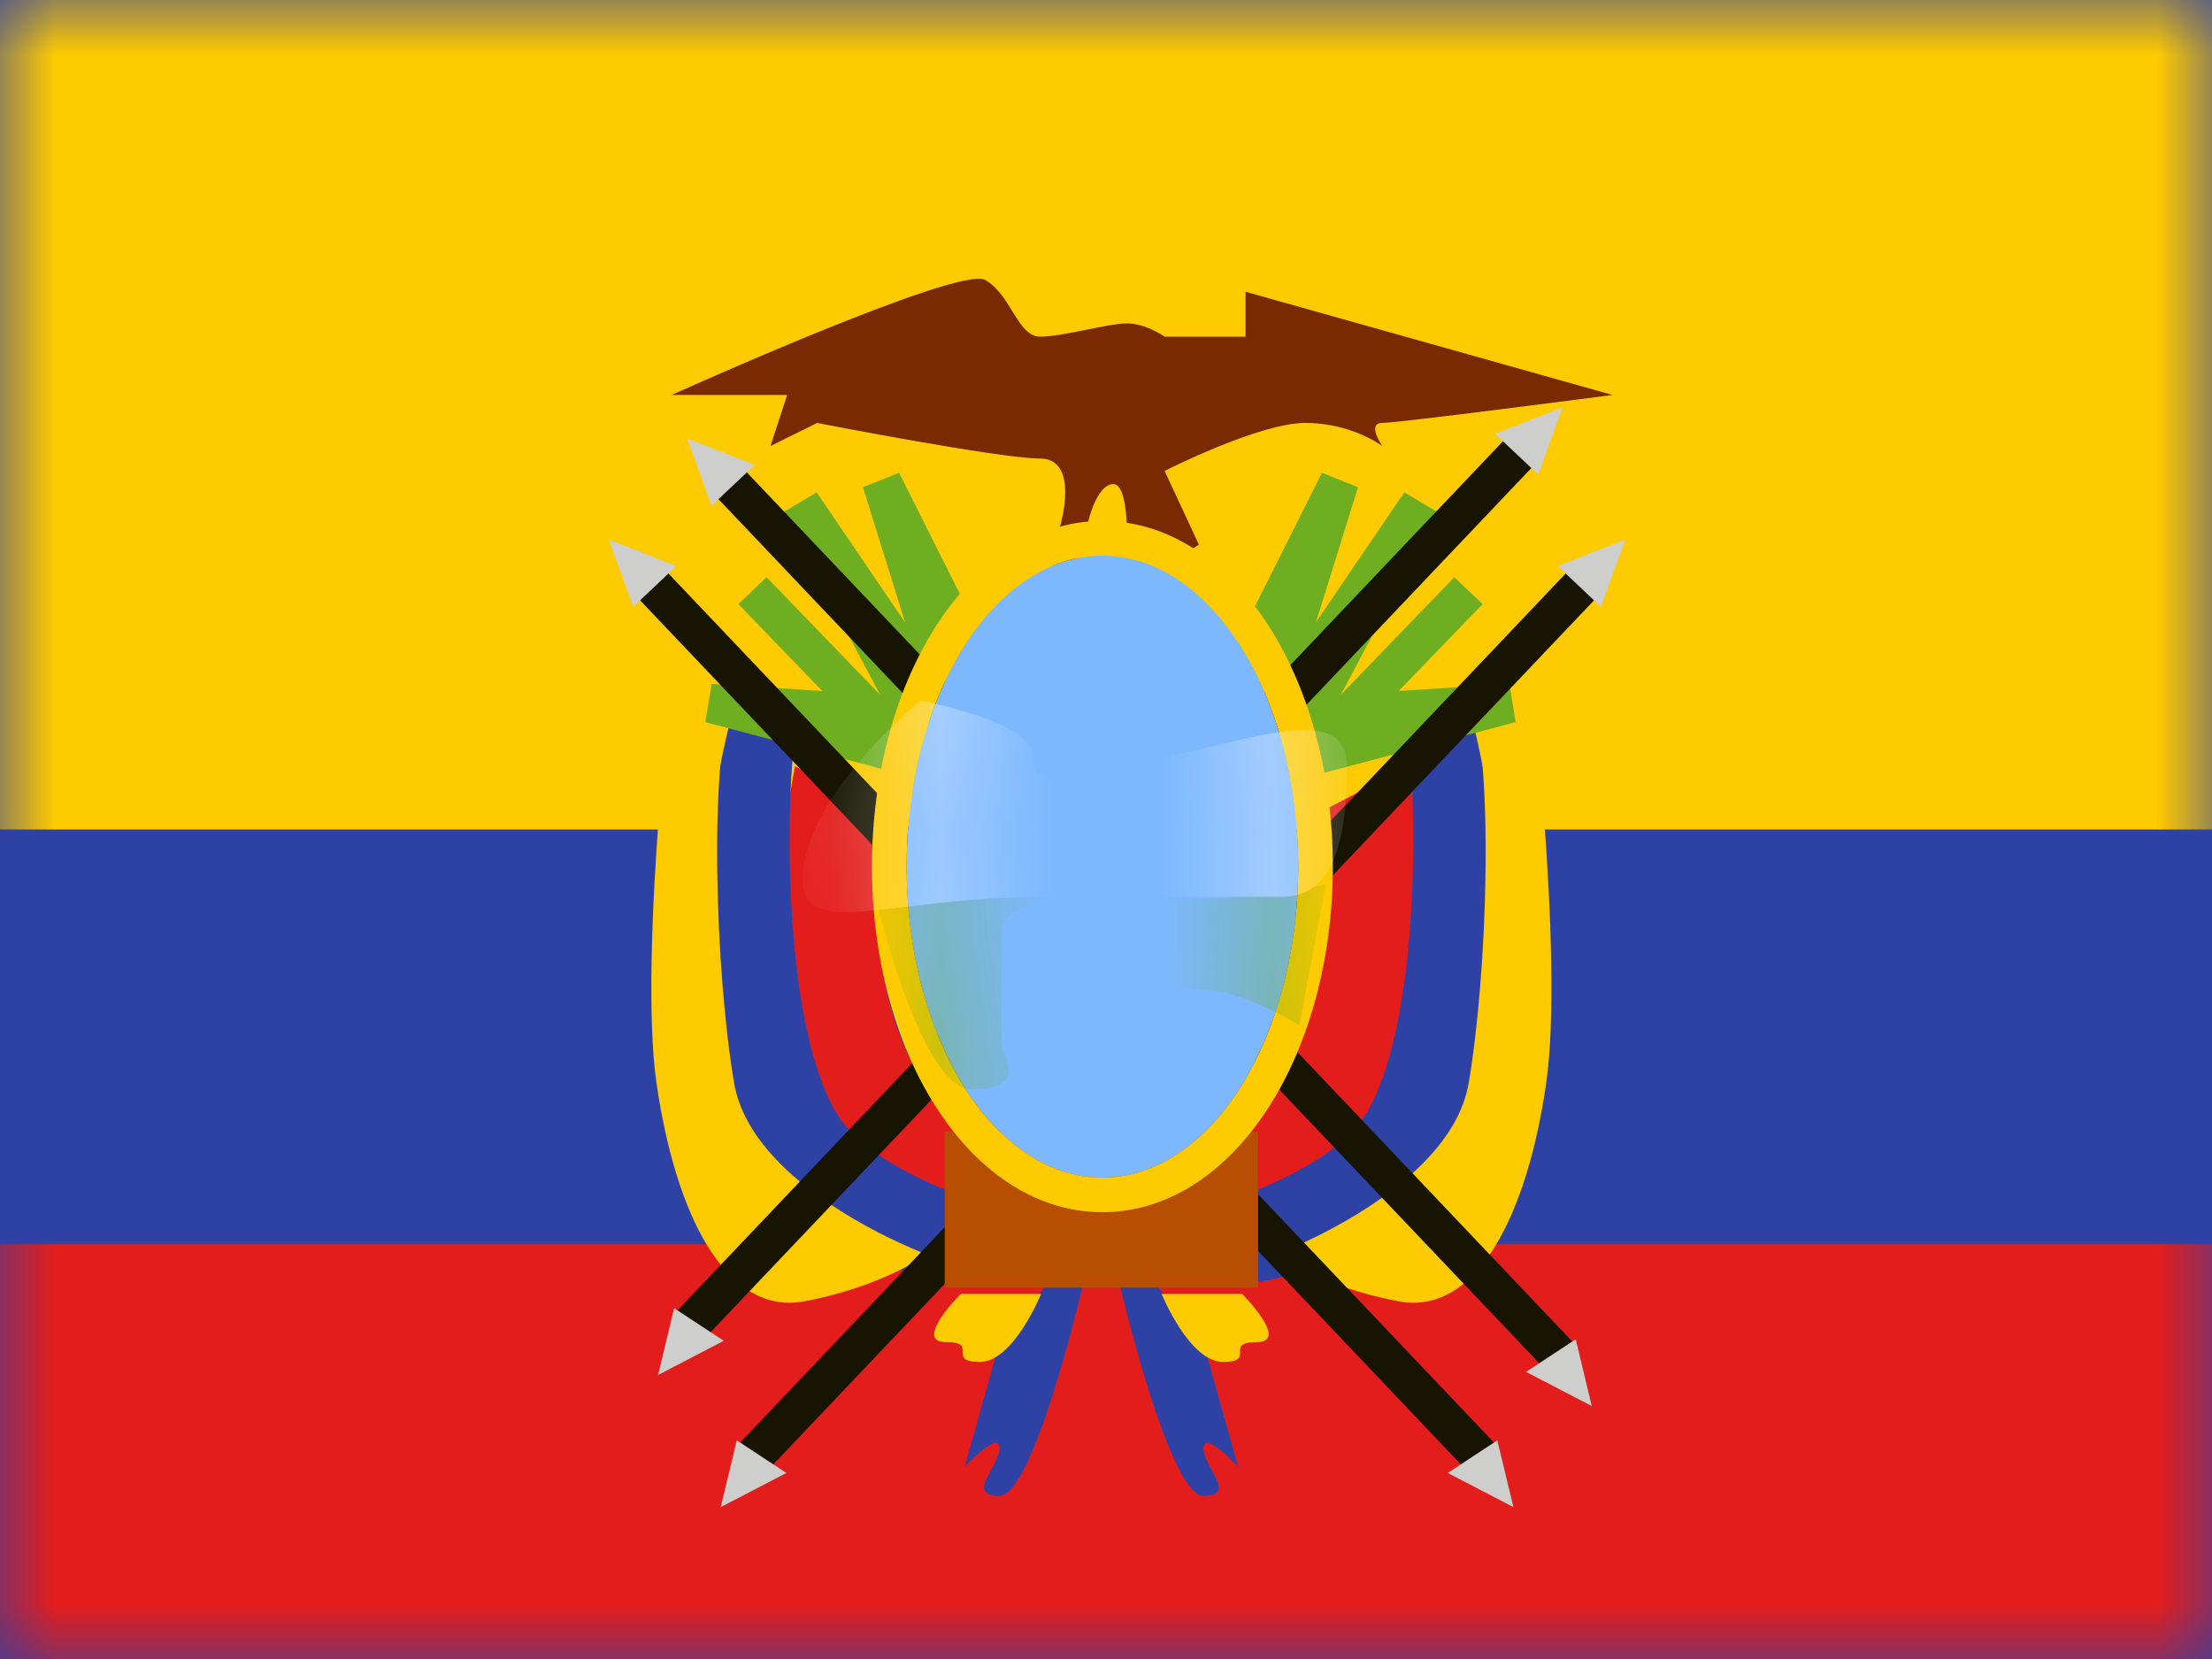 <svg width="20" height="15" viewBox="0 0 20 15" fill="none" xmlns="http://www.w3.org/2000/svg">
<rect x="0" y="0" width="20" height="15" fill="#333333" stroke="none"/>
<g clip-path="url(#clip0_71_45266)">
<rect width="20" height="15" fill="white"/>
<path fill-rule="evenodd" clip-rule="evenodd" d="M0 0V15H20V0H0Z" fill="#2E42A5"/>
<mask id="mask0_71_45266" style="mask-type:luminance" maskUnits="userSpaceOnUse" x="0" y="0" width="20" height="15">
<path fill-rule="evenodd" clip-rule="evenodd" d="M0 0V15H20V0H0Z" fill="white"/>
</mask>
<g mask="url(#mask0_71_45266)">
<path fill-rule="evenodd" clip-rule="evenodd" d="M0 0V7.5H20V0H0Z" fill="#FECA00"/>
<path fill-rule="evenodd" clip-rule="evenodd" d="M0 11.25V15H20V11.25H0Z" fill="#E31D1C"/>
<path fill-rule="evenodd" clip-rule="evenodd" d="M6.073 3.571C6.073 3.571 8.671 2.398 8.907 2.531C9.143 2.664 9.2 3.044 9.404 3.044C9.608 3.044 10.018 2.924 10.189 2.924C10.361 2.924 10.53 3.044 10.53 3.044H11.262V2.638L14.579 3.571C14.579 3.571 12.644 3.824 12.498 3.824C12.353 3.824 12.498 4.033 12.498 4.033C12.498 4.033 12.223 3.824 11.802 3.824C11.382 3.824 10.53 4.258 10.53 4.258L10.84 4.925L10.53 5.121L10.189 4.925C10.189 4.925 10.211 4.377 10.065 4.377C9.918 4.377 9.811 4.729 9.811 4.925C9.811 5.121 9.404 5.121 9.404 5.121L9.586 4.754C9.586 4.754 9.767 4.146 9.404 4.146C9.041 4.146 7.388 3.824 7.388 3.824L6.966 4.033L7.117 3.571H6.073Z" fill="#7B2900"/>
<path fill-rule="evenodd" clip-rule="evenodd" d="M7.188 9.859C6.783 8.948 7.188 6.929 7.188 6.929L7.976 7.342C7.883 7.813 7.868 8.704 8.163 9.432C8.458 10.16 9.572 10.733 9.572 10.733C9.572 10.733 10.135 10.859 9.28 10.949C8.426 11.039 7.594 10.77 7.188 9.859ZM9.208 13.448C8.955 13.448 9.716 11.755 9.716 11.755L9.951 11.284C9.951 11.284 9.98 13.277 9.819 13.448C9.716 13.557 9.598 13.526 9.46 13.49C9.383 13.47 9.299 13.448 9.208 13.448Z" fill="#E31D1C"/>
<path fill-rule="evenodd" clip-rule="evenodd" d="M6.454 9.561C6.115 8.201 6.645 6.353 6.645 6.353L7.178 6.734C7.1 7.438 7.1 9.257 7.551 10.045C8.002 10.833 9.98 11.165 9.98 11.165C9.98 11.165 9.59 11.453 8.874 11.588C8.158 11.723 6.794 10.922 6.454 9.561ZM8.722 13.261L9.036 12.14L9.479 11.599H9.796C9.796 11.599 9.349 13.525 9.036 13.525C8.833 13.525 8.894 13.413 8.961 13.29C8.998 13.223 9.036 13.152 9.036 13.094C9.036 12.927 8.722 13.261 8.722 13.261Z" fill="#2E42A5"/>
<path fill-rule="evenodd" clip-rule="evenodd" d="M5.936 9.794C5.768 8.623 6.105 5.825 6.105 5.825L6.638 6.206C6.397 6.884 6.472 8.829 6.638 9.794C6.805 10.76 8.379 11.342 8.379 11.342C8.379 11.342 7.989 11.631 7.273 11.766C6.557 11.9 6.105 10.966 5.936 9.794ZM8.554 12.135C8.25 12.135 8.687 11.699 8.687 11.699H9.413C9.413 11.699 9.165 12.314 8.858 12.314C8.704 12.314 8.704 12.269 8.705 12.224C8.705 12.179 8.706 12.135 8.554 12.135Z" fill="#FECA00"/>
<path fill-rule="evenodd" clip-rule="evenodd" d="M12.728 9.859C13.134 8.948 12.728 6.929 12.728 6.929L11.94 7.342C12.034 7.813 12.049 8.704 11.754 9.432C11.459 10.16 10.344 10.733 10.344 10.733C10.344 10.733 9.782 10.859 10.636 10.949C11.491 11.039 12.323 10.77 12.728 9.859ZM10.708 13.448C10.962 13.448 10.201 11.755 10.201 11.755L9.966 11.284C9.966 11.284 9.937 13.277 10.098 13.448C10.201 13.557 10.319 13.526 10.457 13.49C10.534 13.47 10.617 13.448 10.708 13.448Z" fill="#E31D1C"/>
<path fill-rule="evenodd" clip-rule="evenodd" d="M13.462 9.561C13.802 8.201 13.272 6.353 13.272 6.353L12.739 6.734C12.817 7.438 12.817 9.257 12.366 10.045C11.915 10.833 9.937 11.165 9.937 11.165C9.937 11.165 10.327 11.453 11.043 11.588C11.758 11.723 13.123 10.922 13.462 9.561ZM11.194 13.261L10.88 12.14L10.438 11.599H10.12C10.12 11.599 10.568 13.525 10.88 13.525C11.084 13.525 11.023 13.413 10.955 13.29C10.919 13.223 10.88 13.152 10.88 13.094C10.88 12.927 11.194 13.261 11.194 13.261Z" fill="#2E42A5"/>
<path fill-rule="evenodd" clip-rule="evenodd" d="M13.98 9.794C14.149 8.623 13.812 5.825 13.812 5.825L13.279 6.206C13.52 6.884 13.445 8.829 13.279 9.794C13.112 10.76 11.538 11.342 11.538 11.342C11.538 11.342 11.928 11.631 12.644 11.766C13.359 11.9 13.812 10.966 13.98 9.794ZM11.363 12.135C11.666 12.135 11.23 11.699 11.23 11.699H10.503C10.503 11.699 10.752 12.314 11.059 12.314C11.213 12.314 11.213 12.269 11.212 12.224C11.212 12.179 11.211 12.135 11.363 12.135Z" fill="#FECA00"/>
<path d="M6.377 6.529L6.434 6.183L7.435 6.248L6.676 5.462L6.931 5.219L7.958 6.282L7.08 4.632L7.384 4.452L8.183 5.627L7.802 4.405L8.129 4.275L9.358 6.725L8.886 6.695L8.933 6.843L9.334 6.949L9.242 7.289L9.056 7.239L9.23 7.796L8.928 7.352L9.454 8.34L8.162 7.002L6.377 6.529Z" fill="#6FAE21"/>
<path d="M13.704 6.529L13.647 6.183L12.646 6.248L13.405 5.462L13.149 5.219L12.123 6.282L13.001 4.632L12.697 4.452L11.898 5.627L12.279 4.405L11.952 4.275L10.723 6.725L11.194 6.695L11.148 6.843L10.747 6.949L10.838 7.289L11.024 7.239L10.851 7.796L11.152 7.352L10.627 8.34L11.918 7.002L13.704 6.529Z" fill="#6FAE21"/>
<path d="M6.917 13.319L6.659 13.078L14.278 5.057L14.536 5.298L6.917 13.319Z" fill="#171401"/>
<path fill-rule="evenodd" clip-rule="evenodd" d="M14.085 5.118L14.475 5.487L14.695 4.878L14.085 5.118Z" fill="#CECECC"/>
<path fill-rule="evenodd" clip-rule="evenodd" d="M7.11 13.318L6.662 13.023L6.516 13.627L7.11 13.318Z" fill="#CECECC"/>
<path d="M6.35 12.124L6.092 11.883L13.711 3.861L13.969 4.102L6.35 12.124Z" fill="#171401"/>
<path fill-rule="evenodd" clip-rule="evenodd" d="M13.518 3.923L13.909 4.291L14.129 3.682L13.518 3.923Z" fill="#CECECC"/>
<path fill-rule="evenodd" clip-rule="evenodd" d="M6.544 12.123L6.095 11.828L5.95 12.432L6.544 12.123Z" fill="#CECECC"/>
<path d="M13.283 13.319L13.541 13.078L5.922 5.057L5.664 5.298L13.283 13.319Z" fill="#171401"/>
<path fill-rule="evenodd" clip-rule="evenodd" d="M6.115 5.118L5.725 5.487L5.505 4.878L6.115 5.118Z" fill="#CECECC"/>
<path fill-rule="evenodd" clip-rule="evenodd" d="M13.09 13.318L13.538 13.023L13.684 13.627L13.09 13.318Z" fill="#CECECC"/>
<path d="M13.992 12.405L14.249 12.164L6.63 4.142L6.373 4.384L13.992 12.405Z" fill="#171401"/>
<path fill-rule="evenodd" clip-rule="evenodd" d="M6.824 4.204L6.433 4.573L6.213 3.964L6.824 4.204Z" fill="#CECECC"/>
<path fill-rule="evenodd" clip-rule="evenodd" d="M13.798 12.404L14.247 12.109L14.392 12.713L13.798 12.404Z" fill="#CECECC"/>
<path d="M8.542 10.234H11.375V11.641H8.542V10.234Z" fill="#B74E01"/>
<path fill-rule="evenodd" clip-rule="evenodd" d="M9.967 10.648C10.945 10.648 11.738 9.389 11.738 7.835C11.738 6.282 10.945 5.023 9.967 5.023C8.989 5.023 8.197 6.282 8.197 7.835C8.197 9.389 8.989 10.648 9.967 10.648Z" fill="#7DB8FF"/>
<path fill-rule="evenodd" clip-rule="evenodd" d="M11.484 9.991C11.13 10.553 10.602 10.96 9.967 10.96C9.333 10.96 8.805 10.553 8.451 9.991C8.094 9.425 7.884 8.662 7.884 7.835C7.884 7.009 8.094 6.246 8.451 5.68C8.805 5.118 9.333 4.71 9.967 4.71C10.602 4.71 11.13 5.118 11.484 5.68C11.84 6.246 12.051 7.009 12.051 7.835C12.051 8.662 11.84 9.425 11.484 9.991ZM11.738 7.835C11.738 9.389 10.945 10.648 9.967 10.648C8.989 10.648 8.197 9.389 8.197 7.835C8.197 6.282 8.989 5.023 9.967 5.023C10.945 5.023 11.738 6.282 11.738 7.835Z" fill="#FECA00"/>
<mask id="mask1_71_45266" style="mask-type:luminance" maskUnits="userSpaceOnUse" x="8" y="5" width="4" height="6">
<path fill-rule="evenodd" clip-rule="evenodd" d="M9.967 10.648C10.945 10.648 11.738 9.389 11.738 7.835C11.738 6.282 10.945 5.023 9.967 5.023C8.989 5.023 8.197 6.282 8.197 7.835C8.197 9.389 8.989 10.648 9.967 10.648Z" fill="white"/>
</mask>
<g mask="url(#mask1_71_45266)">
</g>
<mask id="mask2_71_45266" style="mask-type:luminance" maskUnits="userSpaceOnUse" x="7" y="4" width="6" height="7">
<path fill-rule="evenodd" clip-rule="evenodd" d="M11.484 9.991C11.13 10.553 10.602 10.96 9.967 10.96C9.333 10.96 8.805 10.553 8.451 9.991C8.094 9.425 7.884 8.662 7.884 7.835C7.884 7.009 8.094 6.246 8.451 5.68C8.805 5.118 9.333 4.71 9.967 4.71C10.602 4.71 11.13 5.118 11.484 5.68C11.84 6.246 12.051 7.009 12.051 7.835C12.051 8.662 11.84 9.425 11.484 9.991ZM11.738 7.835C11.738 9.389 10.945 10.648 9.967 10.648C8.989 10.648 8.197 9.389 8.197 7.835C8.197 6.282 8.989 5.023 9.967 5.023C10.945 5.023 11.738 6.282 11.738 7.835Z" fill="white"/>
</mask>
<g mask="url(#mask2_71_45266)">
<path fill-rule="evenodd" clip-rule="evenodd" d="M8.05 7.881H9.057C9.057 7.881 9.75 8.035 9.404 8.155C9.057 8.276 9.057 8.316 9.057 8.488C9.057 8.66 9.057 9.291 9.057 9.425C9.057 9.56 9.304 9.848 8.784 9.848C8.265 9.848 7.818 7.713 7.818 7.713L8.05 7.881Z" fill="#6FAE21"/>
<path fill-rule="evenodd" clip-rule="evenodd" d="M11.987 7.997C11.987 7.997 11.051 8.182 10.41 8.12C9.768 8.059 9.487 7.997 9.487 7.997C9.487 7.997 9.934 8.23 10.093 8.424C10.252 8.619 10.577 8.956 10.908 8.956C11.24 8.956 11.748 9.271 11.748 9.271L11.987 7.997Z" fill="#6FAE21"/>
<path fill-rule="evenodd" clip-rule="evenodd" d="M8.324 6.335C8.324 6.335 9.096 6.484 9.282 6.707C9.468 6.93 9.036 7.154 10.161 6.93C11.285 6.707 12.178 6.318 12.178 6.93C12.178 7.543 12.079 8.108 11.595 8.108C11.112 8.108 10.919 8.108 9.443 8.108C7.967 8.108 7.163 8.559 7.266 7.833C7.37 7.107 8.324 6.335 8.324 6.335Z" fill="#F7FCFF"/>
</g>
</g>
</g>
<defs>
<clipPath id="clip0_71_45266">
<rect width="20" height="15" fill="white"/>
</clipPath>
</defs>
</svg>
